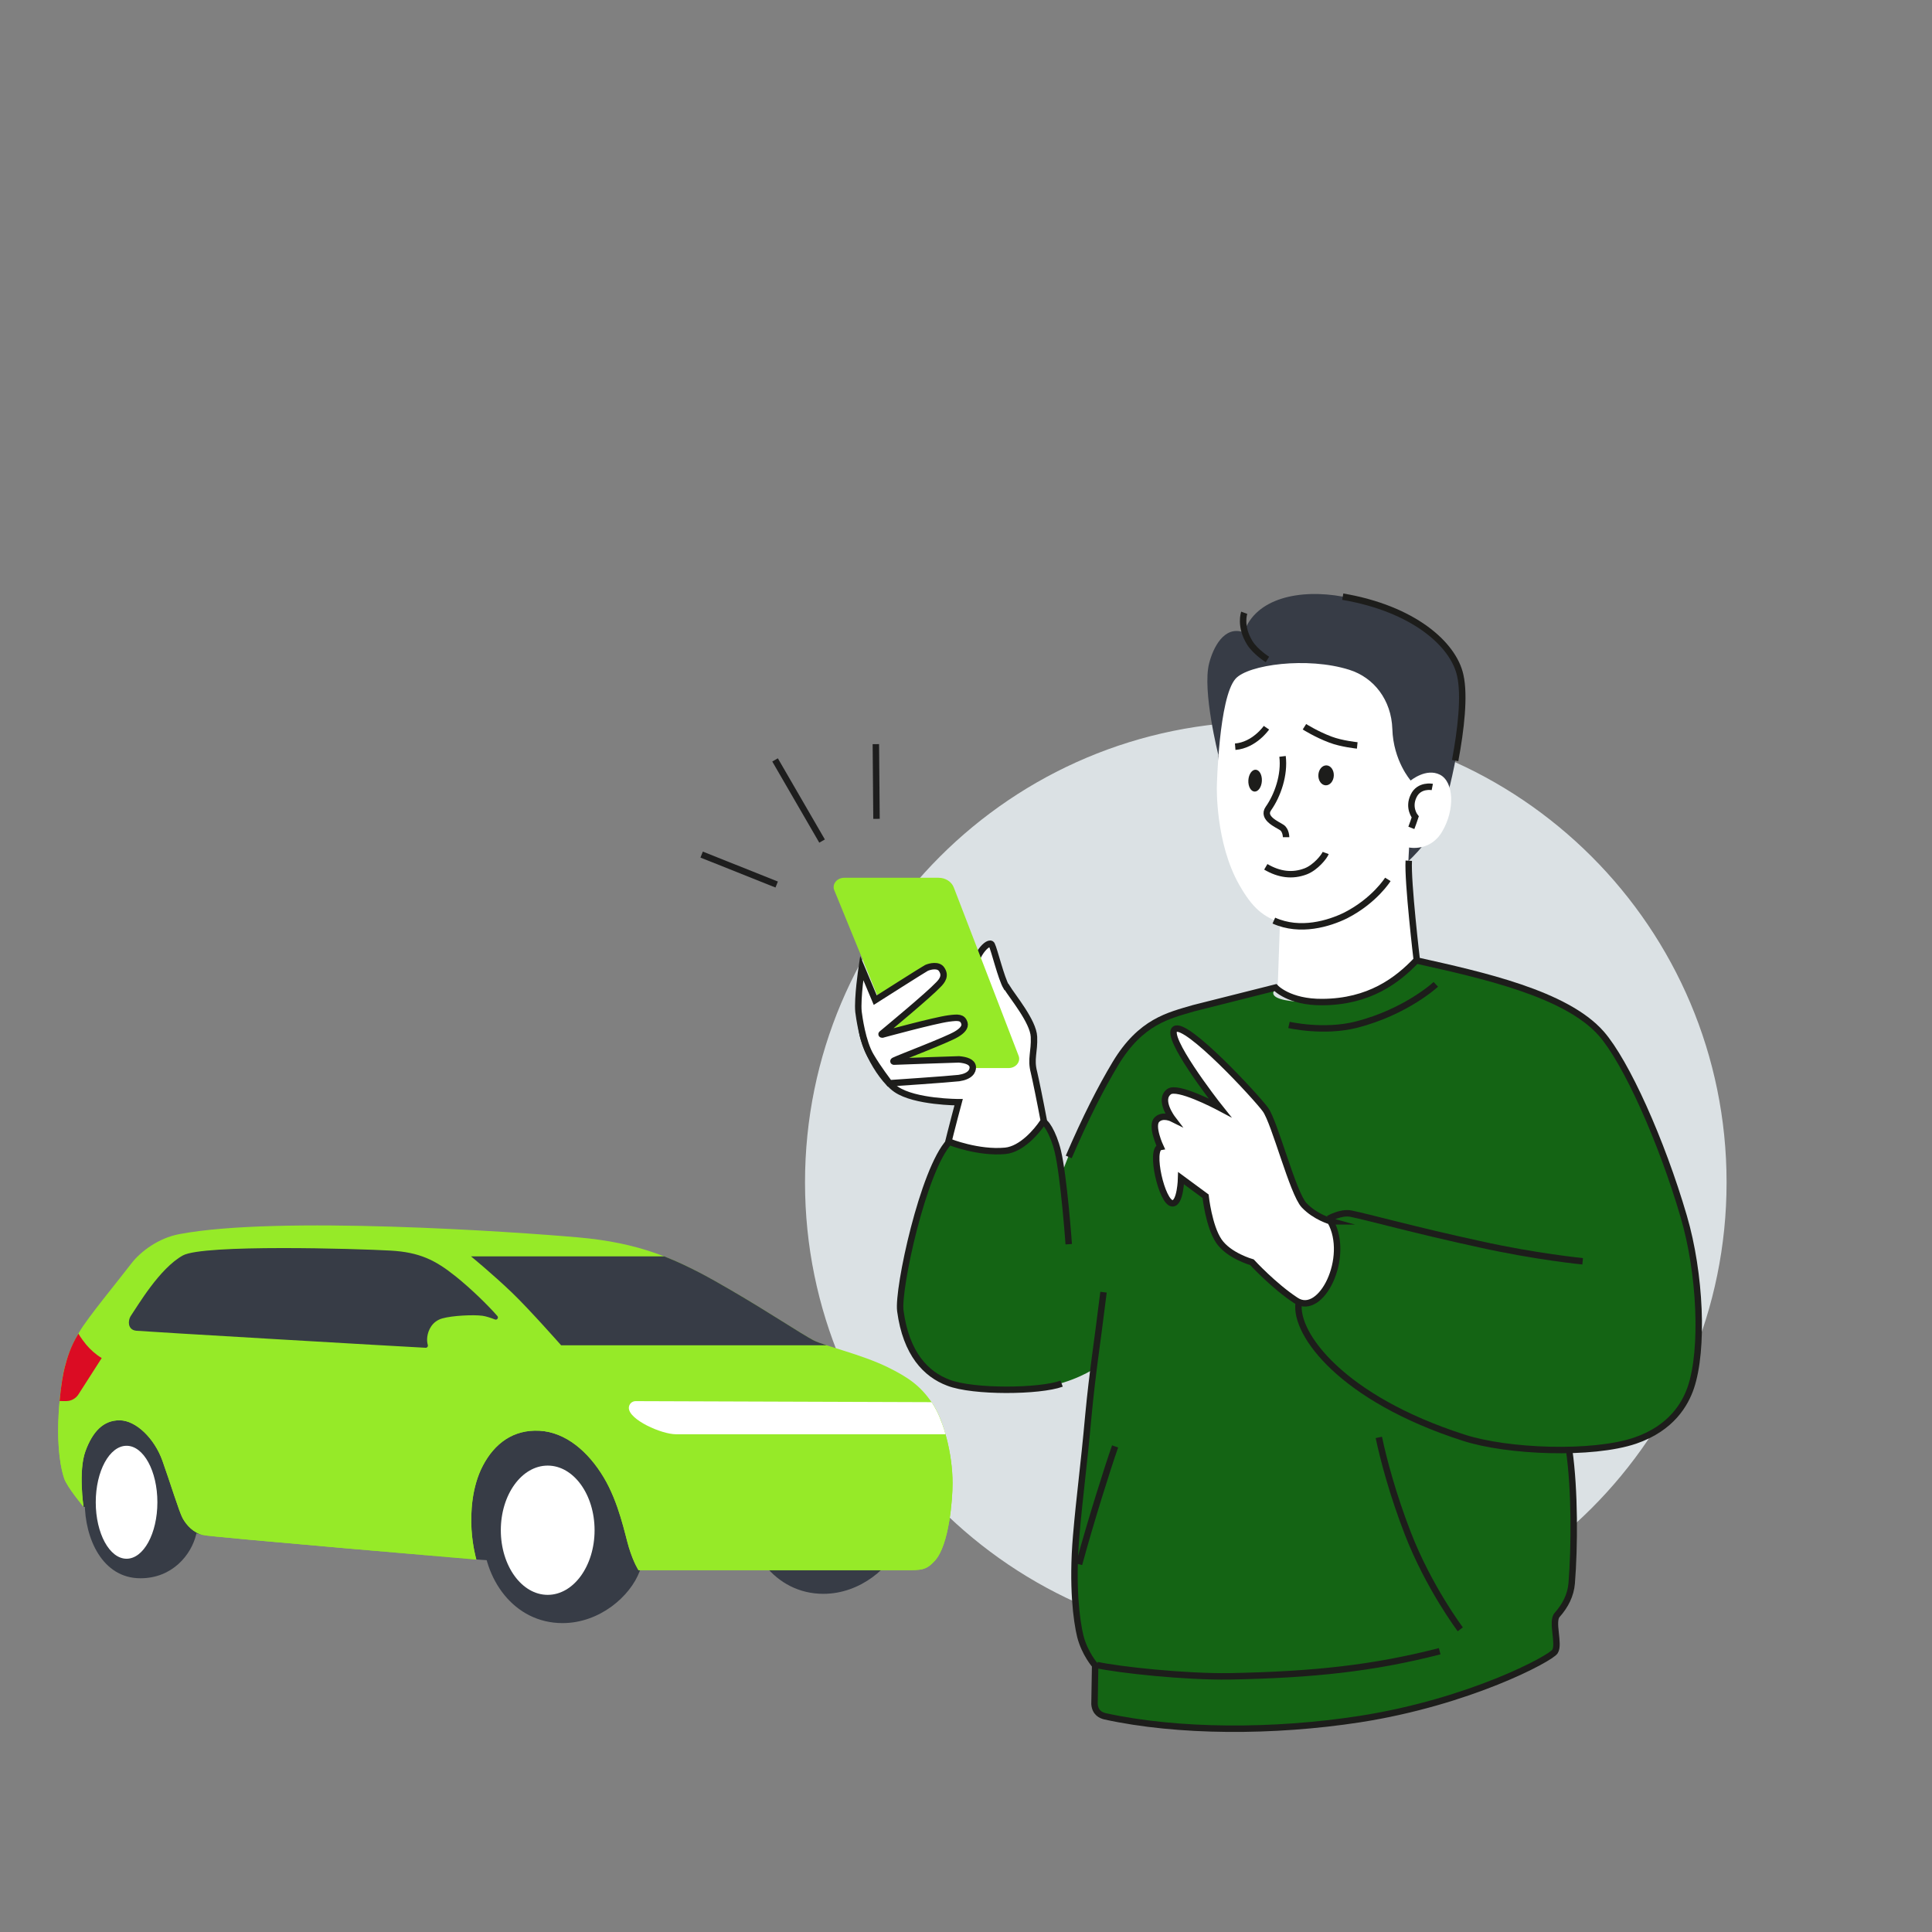<?xml version="1.0" encoding="UTF-8"?> <svg xmlns="http://www.w3.org/2000/svg" width="432" height="432" viewBox="0 0 432 432" fill="none"><rect x="0" y="0" width="432" height="432" fill="#808080" stroke="none"/><path d="M283.035 367.056C339.739 367.056 385.707 321.088 385.707 264.384C385.707 207.68 339.739 161.712 283.035 161.712C226.331 161.712 180.363 207.68 180.363 264.384C180.363 321.088 226.331 367.056 283.035 367.056Z" fill="#DBE1E4" stroke="#DBE1E4" stroke-width="0.72" stroke-miterlimit="10"></path><path d="M195.988 183.096L195.844 166.392" stroke="#1E1E1E" stroke-width="1.44" stroke-miterlimit="10"></path><path d="M183.817 188.064L173.305 169.92" stroke="#1E1E1E" stroke-width="1.44" stroke-miterlimit="10"></path><path d="M173.667 197.784L156.891 191.088" stroke="#1E1E1E" stroke-width="1.44" stroke-miterlimit="10"></path><path d="M272.453 168.912C272.453 168.912 268.781 154.44 270.365 148.32C271.229 144.936 273.677 139.752 278.141 141.408C280.733 133.776 290.525 131.616 300.317 133.416C316.013 136.368 325.085 144 326.597 151.056C328.181 158.112 325.229 172.512 322.997 180.288C321.053 187.128 314.933 192.528 314.933 192.528C314.933 192.528 300.677 200.736 286.853 192.528C273.101 184.392 272.381 168.912 272.381 168.912H272.453Z" fill="#373C46"></path><path d="M225.078 220.68C226.374 222.84 231.054 228.384 231.198 231.84C231.342 235.224 230.406 236.736 231.198 239.76C231.918 242.784 235.086 258.624 235.806 265.176C236.526 271.8 237.75 290.448 225.438 292.824C213.198 295.2 206.142 286.128 207.51 276.408C208.878 266.688 214.35 246.456 214.35 246.456C214.35 246.456 204.558 246.456 200.382 243.576C196.206 240.696 191.598 231.336 192.822 227.808C193.974 224.28 220.758 228.456 220.758 228.456C220.758 228.456 218.094 224.28 217.662 219.024C217.23 213.768 221.19 210.024 221.766 211.248C222.342 212.4 223.854 218.736 225.006 220.68H225.078Z" fill="white" stroke="#1D1D1B" stroke-width="1.44" stroke-miterlimit="10"></path><path d="M209.884 196.272H188.788C187.132 196.272 185.98 197.712 186.556 199.08L201.964 236.736C202.468 237.96 203.836 238.824 205.348 238.824H225.508C227.164 238.824 228.316 237.384 227.74 236.016L213.268 198.432C212.764 197.136 211.396 196.272 209.884 196.272Z" fill="#96EA28"></path><path d="M316.731 214.776C316.731 214.776 314.859 197.784 314.859 195.048C314.859 192.888 315.075 189.504 315.075 189.504C315.075 189.504 319.827 190.512 322.491 185.904C325.371 181.008 325.083 174.816 321.987 173.232C318.891 171.648 315.435 174.528 315.435 174.528C315.435 174.528 311.547 170.136 311.331 163.008C311.115 156.528 307.227 151.488 301.683 149.76C292.323 146.808 279.075 148.608 276.267 151.776C272.523 156.024 272.091 175.824 272.091 175.824C272.091 175.824 271.731 188.352 277.059 197.784C280.155 203.256 282.531 204.912 286.203 206.28L285.699 220.752C285.699 220.752 287.787 224.208 294.843 224.064C307.299 223.92 316.803 214.704 316.803 214.704L316.731 214.776Z" fill="white"></path><path d="M350.86 357.624C353.956 349.416 350.86 324.216 350.86 324.216C356.548 324 362.308 323.352 365.548 322.128C374.188 318.888 376.924 313.2 378.148 309.672C380.812 301.968 380.74 287.208 376.348 272.016C372.028 256.968 363.316 237.6 357.916 231.12C352.516 224.64 336.46 219.312 336.46 219.312L316.66 214.776C316.66 214.776 308.668 224.136 294.628 224.136C280.588 224.136 285.556 220.824 285.556 220.824L265.828 225.72C258.556 227.736 253.228 232.416 251.428 234.648C248.188 238.464 245.812 244.08 243.292 248.904C239.908 255.312 237.316 262.728 237.316 262.728C237.316 262.728 237.1 259.416 235.804 255.384C234.94 252.648 233.068 250.992 233.068 250.992C233.068 250.992 228.388 256.968 224.716 257.328C218.668 257.904 212.188 255.312 212.188 255.312C206.068 262.584 200.74 287.424 201.244 292.104C201.964 298.584 203.836 304.992 209.884 308.232C215.932 311.472 227.812 311.04 232.996 310.248C240.124 309.168 244.732 306 244.732 306C244.732 306 237.1 354.6 241.852 366.84C242.788 369.288 243.796 371.52 244.588 372.024C245.956 372.816 243.724 382.752 245.668 383.328C266.404 389.592 317.74 387.72 346.828 370.224C349.204 368.784 346.684 362.304 348.196 361.008C349.492 359.856 350.356 358.704 350.788 357.552L350.86 357.624Z" fill="#146414"></path><path d="M297.579 273.096C297.579 273.096 294.123 272.16 291.603 269.496C289.083 266.832 285.051 250.992 282.963 248.112C280.875 245.232 265.251 228.384 262.731 230.112C260.355 231.696 271.587 246.24 272.739 247.68C271.515 247.032 263.307 242.784 261.435 244.08C258.915 245.88 262.155 250.128 262.155 250.128C262.155 250.128 259.995 249.048 258.699 250.344C257.259 251.712 259.491 256.464 259.491 256.464C257.043 256.896 259.779 268.992 262.155 269.064C263.955 269.136 264.099 263.448 264.099 263.448L269.571 267.48C269.571 267.48 270.291 274.176 272.523 277.488C274.755 280.8 279.939 282.24 279.939 282.24C279.939 282.24 284.835 287.568 289.803 290.808C295.419 294.48 301.971 281.16 297.507 273.096H297.579Z" fill="white" stroke="#1D1D1B" stroke-width="1.44" stroke-miterlimit="10"></path><path d="M214.422 241.056C216.87 240.696 217.59 239.544 217.518 238.536C217.374 237.456 216.078 237.024 214.422 236.88C213.774 236.88 201.894 237.312 199.878 237.384C199.734 237.384 199.734 237.24 199.878 237.168C201.174 236.52 211.686 232.56 213.846 231.264C215.07 230.544 215.934 229.68 215.646 228.744C215.214 227.448 214.278 227.448 212.118 227.736C208.878 228.168 197.286 231.336 197.286 231.336C197.142 231.336 197.07 231.264 197.142 231.192C198.438 230.112 207.654 222.48 209.814 220.176C210.678 219.312 211.542 218.16 210.534 216.72C209.814 215.64 207.942 216.072 207.15 216.432C206.574 216.72 195.702 223.632 195.702 223.632L192.678 216.432C192.678 216.432 191.67 223.2 191.958 226.224C192.102 227.304 192.822 232.92 194.694 236.088C196.422 239.04 198.582 241.776 198.87 242.208C198.87 242.208 198.942 242.208 199.014 242.208C199.014 242.208 211.902 241.344 214.422 241.056Z" fill="white" stroke="#1D1D1B" stroke-width="1.44" stroke-miterlimit="10"></path><path d="M291.676 162.504C291.676 162.504 294.412 164.232 297.508 165.384C299.956 166.32 303.484 166.68 303.484 166.68" stroke="#1D1D1B" stroke-width="1.44" stroke-miterlimit="10"></path><path d="M283.179 162.72C283.179 162.72 280.515 166.608 276.195 166.968" stroke="#1D1D1B" stroke-width="1.44" stroke-miterlimit="10"></path><path d="M287.572 187.2C287.572 187.2 287.572 185.688 286.636 185.04C285.7 184.392 282.1 182.952 283.612 180.792C285.7 177.84 287.284 173.232 286.78 169.128" stroke="#1D1D1B" stroke-width="1.44" stroke-miterlimit="10"></path><path d="M283.035 193.824C285.987 195.552 288.939 195.984 291.963 194.832C294.195 193.968 296.139 191.52 296.427 190.728" stroke="#1D1D1B" stroke-width="1.44" stroke-miterlimit="10"></path><path d="M298.241 173.451C298.299 172.219 297.573 171.185 296.62 171.14C295.667 171.095 294.847 172.057 294.789 173.288C294.731 174.519 295.456 175.554 296.41 175.599C297.363 175.644 298.183 174.682 298.241 173.451Z" fill="#1D1D1B"></path><path d="M282.156 174.641C282.231 173.291 281.617 172.159 280.783 172.112C279.949 172.065 279.212 173.122 279.137 174.472C279.061 175.822 279.676 176.954 280.51 177C281.343 177.047 282.08 175.99 282.156 174.641Z" fill="#1D1D1B"></path><path d="M284.836 205.848C290.74 208.512 297.22 206.496 300.892 204.696C307.372 201.384 310.324 196.632 310.324 196.632" stroke="#1D1D1B" stroke-width="1.44" stroke-miterlimit="10"></path><path d="M288.219 229.176C288.219 229.176 295.995 230.976 303.339 229.104C314.499 226.224 321.051 220.104 321.051 220.104" stroke="#1D1D1B" stroke-width="1.44" stroke-miterlimit="10"></path><path d="M350.861 324.216C352.157 333.216 352.085 345.888 351.437 354.024C351.221 356.688 349.997 359.064 348.197 361.08C346.829 362.52 348.773 367.632 347.693 369.288C346.685 370.872 328.541 380.592 303.989 384.408C284.837 387.36 263.453 387.36 247.037 383.76C246.173 383.544 244.877 382.968 244.733 381.024L244.877 372.384C244.877 372.384 242.573 369.792 241.565 365.904C240.701 362.376 239.693 354.6 240.629 343.512C241.421 334.224 242.285 328.464 243.365 316.512C244.373 306 245.165 301.824 246.749 288.936" stroke="#1D1D1B" stroke-width="1.44" stroke-miterlimit="10"></path><path d="M238.972 278.208C238.972 278.208 237.892 263.088 236.524 257.4C235.516 253.224 233.572 250.344 233.14 250.992C231.844 252.936 228.46 256.968 224.788 257.328C218.74 257.904 212.26 255.312 212.26 255.312C206.428 261.504 200.668 288.216 201.316 293.112C202.612 302.76 207.076 307.296 212.044 309.168C217.588 311.328 232.492 311.184 237.388 309.384" stroke="#1D1D1B" stroke-width="1.44" stroke-miterlimit="10"></path><path d="M238.973 258.696C242.789 249.84 246.173 243.216 249.413 237.816C255.101 228.384 261.293 227.088 266.909 225.432L285.197 220.824C285.197 220.824 288.221 224.136 295.709 224.064C306.149 223.992 312.413 219.24 316.733 214.704" stroke="#1D1D1B" stroke-width="1.44" stroke-miterlimit="10"></path><path d="M290.381 291.456C289.517 298.296 299.957 312.696 327.317 321.48C337.109 324.648 356.045 325.368 365.621 322.128C373.829 319.32 376.853 313.848 378.077 310.248C380.957 301.752 380.237 284.76 376.493 272.016C371.525 255.024 363.605 237.456 358.061 231.12C350.141 222.12 331.277 218.016 316.805 214.776C316.805 214.776 314.717 197.136 315.005 192.456" stroke="#1D1D1B" stroke-width="1.44" stroke-miterlimit="10"></path><path d="M353.886 282.024C353.886 282.024 343.446 281.016 330.846 278.208C316.23 275.04 306.006 272.16 302.046 271.368C299.814 270.936 297.078 272.52 297.078 272.52" stroke="#1D1D1B" stroke-width="1.44" stroke-miterlimit="10"></path><path d="M326.525 364.32C326.525 364.32 319.469 354.96 314.789 342.864C311.477 334.296 309.389 326.52 308.309 321.408" stroke="#1D1D1B" stroke-width="1.44" stroke-miterlimit="10"></path><path d="M321.917 369.216C307.085 373.032 293.693 374.472 274.973 374.832C264.893 374.976 250.349 373.392 245.309 372.312" stroke="#1D1D1B" stroke-width="1.44" stroke-miterlimit="10"></path><path d="M241.277 349.776C243.797 340.488 247.613 328.32 249.341 323.424" stroke="#1D1D1B" stroke-width="1.44" stroke-miterlimit="10"></path><path d="M315.582 185.112C315.87 184.392 316.23 183.312 316.446 182.664C316.446 182.664 314.79 180.648 316.086 177.984C317.31 175.392 320.262 175.968 320.262 175.968" stroke="#1D1D1B" stroke-width="1.44" stroke-miterlimit="10"></path><path d="M278.214 137.016C278.214 137.016 277.134 139.968 279.438 143.712C280.734 145.8 283.398 147.456 283.398 147.456" stroke="#1D1D1B" stroke-width="1.44" stroke-miterlimit="10"></path><path d="M300.246 133.416C315.942 136.08 325.014 144 326.526 151.056C327.534 155.592 326.67 163.152 325.374 170.064" stroke="#1D1D1B" stroke-width="1.44" stroke-miterlimit="10"></path><g clip-path="url(#clip0_334_2210)"><path d="M142.786 351.093L106.516 348.707L45.504 343.251L18.685 336.908L14.918 325.299L19.885 309.754L142.786 319.03V351.093Z" fill="#373C46"></path><path d="M30.608 319.035C30.608 319.035 37.881 318.589 41.914 325.666C45.043 331.148 44.91 338.815 43.863 343.118C42.758 347.666 38.54 352.904 31.41 352.904C22.862 352.904 18.957 343.974 18.957 335.978C18.957 326.643 23.154 319.524 29.237 319.073C29.519 319.051 30.024 319.041 30.613 319.035" fill="#373C46"></path><path d="M143.041 351.311C140.948 356.931 134.078 362.93 125.79 362.93C114.851 362.93 107.977 352.942 107.977 342.635C107.977 331.51 113.895 323.031 122.459 322.494C123.277 322.441 125.397 322.436 127.225 322.473C127.225 322.473 136.698 322.239 141.123 331.095C146.404 341.652 143.041 351.311 143.041 351.311Z" fill="#373C46"></path><path d="M201.369 344.765C199.276 350.386 192.406 356.384 184.118 356.384C173.179 356.384 166.305 346.396 166.305 336.089C166.305 324.964 172.223 316.485 180.787 315.949C181.606 315.895 183.725 315.89 185.553 315.927C185.553 315.927 195.026 315.694 199.451 324.55C204.732 335.107 201.369 344.765 201.369 344.765Z" fill="#373C46"></path><path d="M142.784 351.093H202.117C206.086 351.093 207.053 351.141 209.04 348.978C212.228 345.504 212.993 335.271 212.993 331.674C212.993 328.423 212.509 324.848 211.659 321.612C210.629 317.702 209.555 315.348 208.302 313.531C205.799 309.919 203.223 308.043 198.6 305.764C192.592 302.805 184.58 301.052 181.855 299.67C179.129 298.289 169.284 291.712 160.061 286.564C150.838 281.415 143.082 277.904 129.274 276.682C115.142 275.433 62.088 271.783 40.083 275.954C35.413 276.836 31.423 279.848 29.383 282.505C26.259 286.585 19.49 294.772 17.721 297.859C15.83 301.158 15.245 302.847 14.443 305.822C13.705 308.564 11.718 322.457 14.332 330.538C14.964 332.493 18.672 336.918 18.672 336.918C18.672 336.918 17.482 328.922 19.097 324.502C20.712 320.082 23.13 317.548 26.779 317.585C30.429 317.622 34.541 321.66 36.311 326.617C38.08 331.574 40.045 338.039 40.842 339.495C41.676 341.009 43.265 342.799 45.491 343.262C47.717 343.724 106.503 348.718 106.503 348.718C106.503 348.718 105.658 345.796 105.43 342.029C105.202 338.262 105.467 332.498 107.964 327.732C110.567 322.76 114.77 319.609 120.614 319.917C126.453 320.225 131.511 324.55 134.969 330.314C138.428 336.079 139.74 343.15 140.622 346.03C141.695 349.525 142.774 351.103 142.774 351.103L142.784 351.093Z" fill="#96EA28"></path><path d="M209.044 348.973C212.231 345.498 212.996 335.266 212.996 331.669C212.996 328.418 212.497 324.848 211.663 321.607C210.829 318.361 209.655 315.449 208.305 313.526C199.443 313.473 144.137 313.266 142.124 313.297C135.068 313.398 126.791 312.649 115.868 311.826C104.955 311.002 36.946 305.86 27.421 305.142C25.705 305.015 24.206 304.5 22.91 303.756C20.976 302.645 19.064 300.796 17.528 298.204C16.242 300.403 15.276 302.629 14.452 305.817C13.591 309.148 11.727 322.451 14.341 330.532C14.973 332.487 18.681 336.913 18.681 336.913C18.681 336.913 17.491 328.917 19.106 324.497C20.721 320.077 23.139 317.542 26.788 317.58C30.438 317.617 34.55 321.655 36.319 326.611C38.089 331.568 40.054 338.034 40.851 339.49C41.685 341.004 43.274 342.794 45.5 343.256C47.726 343.719 106.512 348.713 106.512 348.713C106.512 348.713 105.667 345.791 105.439 342.024C105.21 338.257 105.476 332.493 107.973 327.727C110.576 322.754 114.779 319.604 120.623 319.912C126.462 320.22 131.519 324.545 134.978 330.309C138.437 336.073 139.749 343.145 140.631 346.024C141.704 349.52 142.783 351.098 142.783 351.098H202.116C206.084 351.098 207.051 351.146 209.038 348.984L209.044 348.973Z" fill="#96EA28"></path><path d="M101.853 285.373C97.311 281.734 93.783 280.002 87.333 279.636C79.768 279.205 45.452 278.201 40.894 280.719C35.666 283.604 30.784 292.004 29.307 294.15C28.866 294.793 28.744 295.585 28.855 296.164C28.993 296.865 29.471 297.455 30.46 297.556C32.075 297.726 89.511 301.083 95.175 301.365C95.51 301.381 95.749 301.062 95.658 300.738C95.541 300.313 95.446 299.697 95.536 298.942C95.727 297.439 96.625 295.436 98.904 294.798C101.178 294.161 105.848 293.938 107.867 294.209C108.691 294.32 109.764 294.682 110.672 295.037C111.145 295.223 111.544 294.65 111.214 294.267C109.217 291.956 105.328 288.152 101.858 285.373H101.853Z" fill="#373C46"></path><path d="M184.879 300.818C183.657 300.403 182.6 300.053 181.856 299.665C179.163 298.257 172.187 293.576 163.437 288.476C158.884 285.825 153.985 283.068 148.545 280.932H105.32C105.32 280.932 110.006 284.757 114.458 289.013C118.294 292.684 125.472 300.812 125.472 300.812H184.879V300.818Z" fill="#373C46"></path><path d="M211.418 320.704H151.155C147.904 320.704 140.609 317.447 140.609 314.817C140.609 313.978 141.289 313.297 142.129 313.297L208.31 313.526C208.31 313.526 209.24 314.822 210.079 316.836C211.057 319.173 211.413 320.698 211.413 320.698L211.418 320.704Z" fill="white"></path><path d="M122.467 356.613C128.256 356.613 132.949 350.143 132.949 342.162C132.949 334.181 128.256 327.711 122.467 327.711C116.677 327.711 111.984 334.181 111.984 342.162C111.984 350.143 116.677 356.613 122.467 356.613Z" fill="white"></path><path d="M28.301 348.537C32.106 348.537 35.191 342.883 35.191 335.909C35.191 328.934 32.106 323.28 28.301 323.28C24.495 323.28 21.41 328.934 21.41 335.909C21.41 342.883 24.495 348.537 28.301 348.537Z" fill="white"></path><path d="M17.528 298.204C15.69 301.269 15.068 303.517 14.452 305.817C14.16 306.906 13.639 309.743 13.32 313.276L14.771 313.287C15.892 313.297 16.938 312.729 17.544 311.783L22.745 303.66C21.385 302.853 20.243 301.801 19.292 300.69C18.947 300.281 18.107 299.192 17.528 298.209V298.204Z" fill="#DB0C23"></path></g><defs><clipPath id="clip0_334_2210"><rect width="200" height="88.925" fill="white" transform="translate(13 274.004)"></rect></clipPath></defs></svg> 